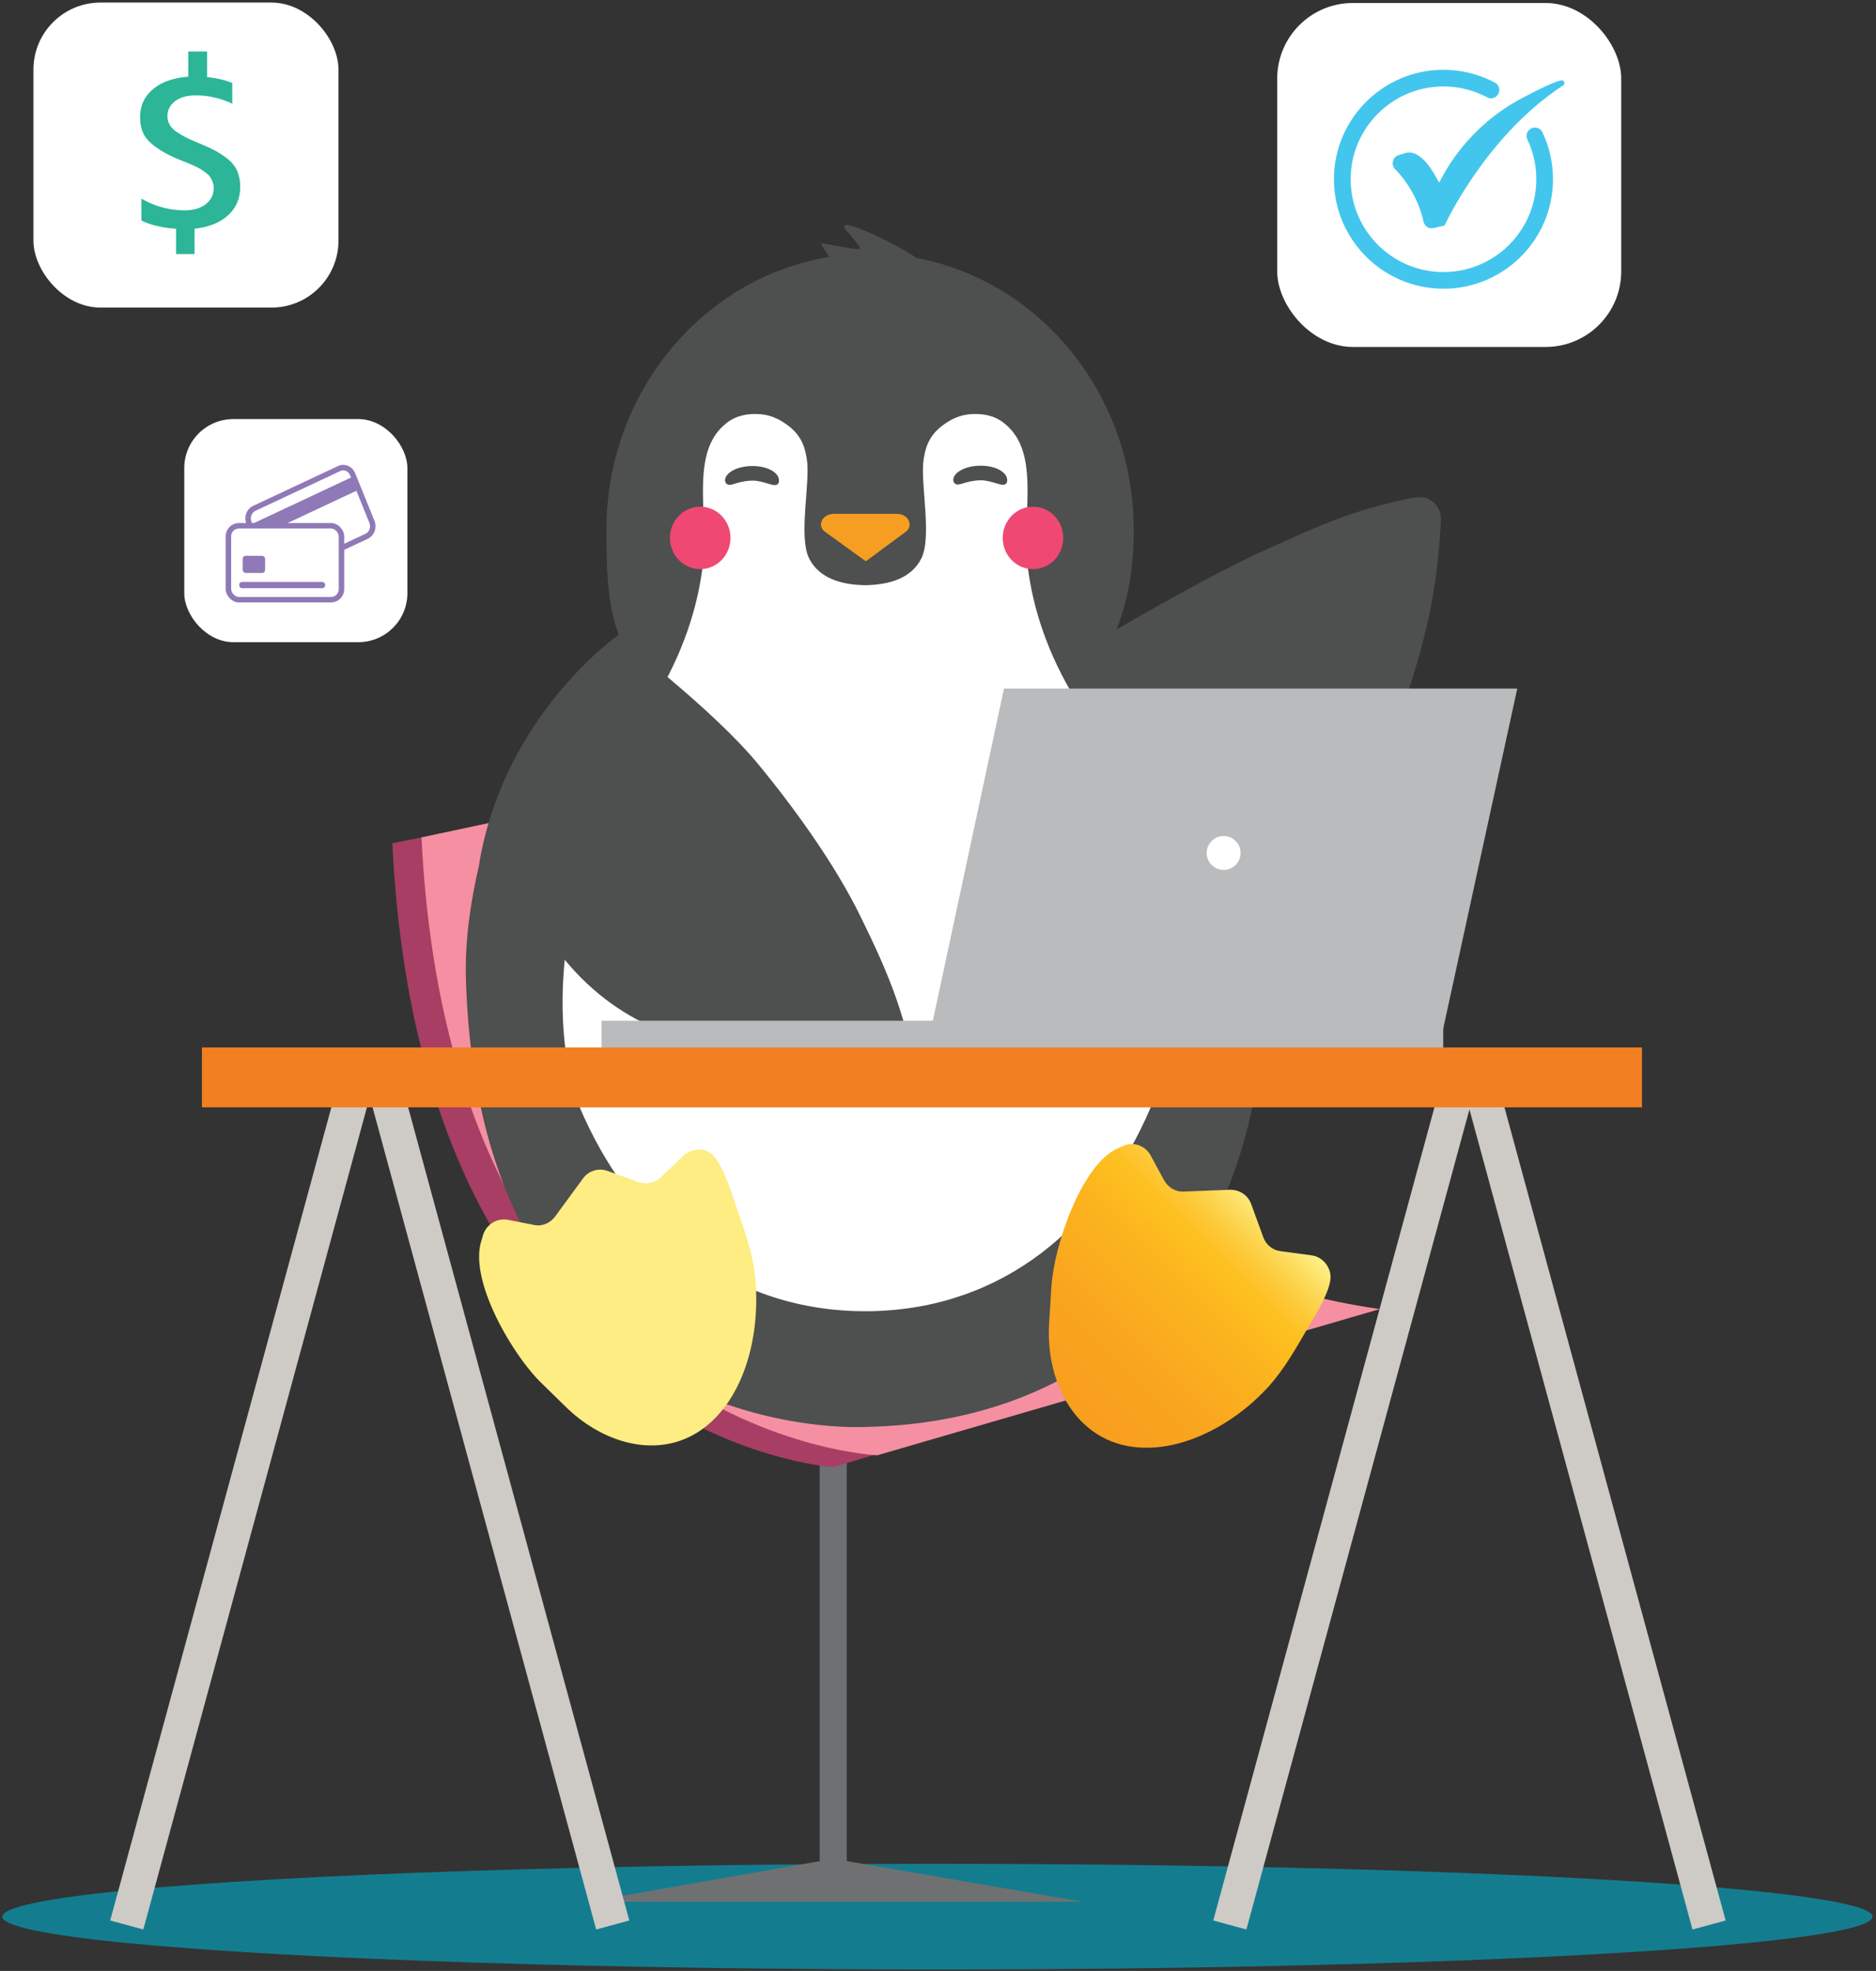 <?xml version="1.0" encoding="UTF-8"?> <svg xmlns="http://www.w3.org/2000/svg" width="394" height="414"><rect width="100%" height="100%" fill="#333333" stroke="none"/><defs><linearGradient id="a" x1="71.622%" x2="10.174%" y1="17.806%" y2="84.055%"><stop offset="0%" stop-color="#FDED82"></stop><stop offset="0%" stop-color="#FDEC80"></stop><stop offset="9%" stop-color="#FDD856"></stop><stop offset="17%" stop-color="#FDC938"></stop><stop offset="24%" stop-color="#FDC125"></stop><stop offset="29%" stop-color="#FEBE1F"></stop><stop offset="41%" stop-color="#FCB51F"></stop><stop offset="75%" stop-color="#F9A51F"></stop><stop offset="100%" stop-color="#F99F1F"></stop></linearGradient><linearGradient id="b" x1="-1137.03%" x2="-1200.259%" y1="11.303%" y2="78.811%"><stop offset="0%" stop-color="#FDED82"></stop><stop offset="0%" stop-color="#FDEC80"></stop><stop offset="9%" stop-color="#FDD856"></stop><stop offset="17%" stop-color="#FDC938"></stop><stop offset="24%" stop-color="#FDC125"></stop><stop offset="29%" stop-color="#FEBE1F"></stop><stop offset="41%" stop-color="#FCB51F"></stop><stop offset="75%" stop-color="#F9A51F"></stop><stop offset="100%" stop-color="#F99F1F"></stop></linearGradient></defs><g fill="none" fill-rule="evenodd"><g transform="translate(.5 47.263)"><ellipse cx="196.38" cy="355.337" fill="#00ABC8" fill-rule="nonzero" opacity=".62" rx="196.38" ry="11.1"></ellipse><path stroke="#6F7072" stroke-width="5.68" d="M174.49 237.107v110.46"></path><g fill="#6F7072" fill-rule="nonzero"><path d="m131.28 351.497 43.21-7.6 44.09 7.6z"></path><path d="m174.5 344.617 35.78 6.17h-70.86l35.08-6.17m0-1.44-51.36 9.03h103.75l-52.39-9.03Z"></path></g><path fill="#A83E64" fill-rule="nonzero" d="m281.73 228.947-107.23 31.96s-86.47-5.24-92.6-131.04l89.46-17.84s8.92 102.22 110.38 116.92h-.01Z"></path><path fill="#F490A1" fill-rule="nonzero" d="m289.28 227.717-105.53 30.71s-89.56-3.78-95.73-129.79l88.44-18.91s11.36 103.3 112.81 117.99h.01Z"></path><g transform="translate(97.325)"><path fill="#4E4F4F" d="M106.265 105.867c11.35-11.14 49.79-32.37 61.8-37.69 11.06-4.9 16.62-7.72 28.73-10.46l2.65-.49c2.87-.53 5.48 1.75 5.35 4.66l-.07 1.54c-.9 15.65-3.79 25.98-9.01 41.21-2.61 7.58-6.55 19.03-14.08 32.3-2.52 4.45-28.97 35.11-39.15 38.43-12.77 4.16-24.46 3.68-36.54-11.36-18.71-23.28-10.42-43.74.93-54.88"></path><path fill="#4E4F4F" d="M165.345 134.477c-.04-.29-.09-.57-.13-.86-5.15-29.51-26.76-44.98-29.02-47.39 2.95-7.23 4.09-14.14 4.09-22.18 0-28.5-19.71-52.26-45.6-57.11-4.97-3.37-14.46-7.67-15.08-6.83-.28.39.08.8 1.17 2.04.64.73 2.15 2.44 2.02 2.85-.47.26-4.48-.51-5.99-.8-.76-.15-1.3-.25-1.55-.28l-.71-.07 1.75 2.86c-26.46 4.35-46.76 28.4-46.76 57.33 0 7.33.09 15.3 2.58 22.05 0 0-23.79 16.46-29.22 47.61-.04.29-.09.58-.13.86-1.78 7.68-2.99 15.75-2.73 24.06 3.07 98.85 84.02 93.85 84.02 93.85 44.78-.88 82.97-28.95 84.02-93.94.13-8.32-.95-16.38-2.73-24.06v.01Z"></path><path fill="#FFF" fill-rule="nonzero" d="M40.535 98.287c12.25-21.04 9.36-38.18 9.33-39.07-.23-7.72.06-13.78 4.9-17.62 2.05-1.62 4.46-2.02 6.86-1.87 2.88.18 4.76 1.44 6.02 2.37 3.27 2.41 3.69 5.4 3.98 7.12.79 4.71-1.82 16.17.48 20.81 2.09 4.21 6.85 5.57 11.79 5.63 4.95-.06 9.7-1.42 11.79-5.63 2.3-4.64-.31-16.1.48-20.81.29-1.72.71-4.7 3.98-7.12 1.26-.93 3.14-2.19 6.02-2.37 2.41-.15 4.82.25 6.86 1.87 4.84 3.84 5.14 9.89 4.9 17.62-.03.88-2.99 18.07 9.33 39.07 31.17 53.14 16.69 86.83 16.69 86.83-10.76 25.44-31.25 42.51-58.85 43.04h-2.41c-27.6-.53-48.1-17.6-58.85-43.04 0 0-14.89-32.57 16.69-86.83h.01Z"></path><path fill="#EF4872" fill-rule="nonzero" d="M49.235 72.287c3.51 0 6.36-2.94 6.36-6.56 0-3.62-2.85-6.56-6.36-6.56-3.51 0-6.36 2.94-6.36 6.56 0 3.62 2.85 6.56 6.36 6.56Z"></path><path fill="#F69E21" fill-rule="nonzero" d="M83.925 60.677h6.64c2.39 0 3.54 2.47 1.86 3.75l-8.41 6.21-8.59-6.21c-1.77-1.28-.53-3.75 1.86-3.75h6.64Z"></path><path fill="#EF4872" fill-rule="nonzero" d="M119.125 72.287c3.51 0 6.36-2.94 6.36-6.56 0-3.62-2.85-6.56-6.36-6.56-3.51 0-6.36 2.94-6.36 6.56 0 3.62 2.85 6.56 6.36 6.56Z"></path><path fill="#4E4F4F" d="M11.855 140.127c20.99 43.96 62.17 30.98 70.9 32.32l.48.07 11.53 7.89c-2.16-13.79-5.48-22.22-12.01-35.46-5.16-10.47-13.33-21.95-21.27-31.61-9.72-11.83-29.62-26.78-29.62-26.78"></path><path fill="#B9BBBD" fill-rule="nonzero" d="M220.835 97.367h-107.8l-15.55 72.62h107.54z"></path><circle cx="159.165" cy="131.907" r="3.56" fill="#FFF" fill-rule="nonzero"></circle><g fill="#4E4F4F" fill-rule="nonzero"><path d="M108.125 50.557c3.15 0 5.59 1.35 5.59 3.06 0 .36-.09.63-.36.81-.45.27-1.08.09-1.98-.18-.9-.27-2.07-.63-3.24-.63-1.17 0-2.43.27-3.33.54-.63.18-1.08.36-1.53.36-.18 0-.36-.09-.54-.18-.18-.18-.36-.45-.36-.81.09-1.62 2.61-2.97 5.77-2.97h-.02ZM60.195 50.627c3.15 0 5.59 1.35 5.59 3.06 0 .36-.09.63-.36.81-.45.27-1.08.09-1.98-.18-.9-.27-2.07-.63-3.24-.63-1.17 0-2.43.27-3.33.54-.63.18-1.08.36-1.53.36-.18 0-.36-.09-.54-.18-.18-.18-.36-.45-.36-.81.09-1.62 2.61-2.97 5.77-2.97h-.02Z"></path></g><path fill="#B9BBBD" fill-rule="nonzero" d="M205.285 173.576H28.505v-6.43h176.78z"></path></g><path stroke="#CECAC6" stroke-width="7.21" d="m310.96 182.497 47.48 174.59M305.27 182.497l-47.48 174.59M80.71 182.497l47.48 174.59M73.6 182.497l-47.48 174.59"></path><path fill="#F27F21" fill-rule="nonzero" d="M344.35 185.337H41.91v-12.58h302.44z"></path><g fill-rule="nonzero"><path fill="url(#a)" d="m120.203 29.749-.47 7.53c-.95 13.31 6.16 26.41 20.19 26.51 9.1.1 18.48-5.19 24.83-11.74 3.32-3.33 5.88-7.53 8.25-11.64 1.52-2.74 6.26-9.69 5.78-13.01-.28-2.05-1.89-3.72-3.89-4.01l-6.54-.88c-1.71-.2-3.13-1.37-3.7-3.03l-2.46-6.75c-.66-1.96-2.46-3.13-4.45-3.13l-9.76.39c-1.71.1-3.32-.88-4.17-2.45l-2.75-5.09c-1.14-2.15-3.7-3.03-5.78-2.05l-1.14.49c-7.58 3.33-13.37 20.35-13.93 28.86h-.01Z" transform="translate(100.127 193.048)"></path><path fill="url(#b)" d="m13.023 50.139 5.31 5.19c9.38 9.1 23.6 11.84 32.7.59 5.88-7.24 7.77-18 7.01-27.2-.38-4.79-1.9-9.49-3.51-13.99-1.04-2.93-3.32-11.15-6.07-12.91-1.71-1.08-3.98-.78-5.5.59l-4.83 4.6a4.501 4.501 0 0 1-4.64.98l-6.54-2.35c-1.9-.68-3.98 0-5.12 1.57l-5.88 8.02c-1.04 1.37-2.75 2.15-4.45 1.76l-5.5-1.08c-2.27-.39-4.55.98-5.21 3.33l-.38 1.27c-2.46 8.41 6.63 23.77 12.61 29.64v-.01Z" transform="translate(100.127 193.048)"></path></g></g><rect width="46.86" height="46.86" x="38.7" y="88.03" fill="#FFF" fill-rule="nonzero" rx="10.3"></rect><g fill-rule="nonzero" transform="translate(268.24 .63)"><rect width="72.25" height="72.25" fill="#FFF" rx="15.88"></rect><g fill="#43C6ED" stroke="#FFF" stroke-width="1.15"><path d="M35.13 60.58c-12.99.12-23.66-10.35-23.78-23.34-.12-12.99 10.35-23.66 23.35-23.78 3.93-.04 7.84.92 11.29 2.76 1.13.6 1.56 2.01.96 3.14a2.325 2.325 0 0 1-3.14.96c-2.77-1.48-5.9-2.24-9.06-2.21-10.43.1-18.84 8.66-18.74 19.09.1 10.43 8.66 18.84 19.09 18.74 10.43-.1 18.84-8.66 18.74-19.09-.03-2.78-.64-5.45-1.82-7.93a2.33 2.33 0 0 1 1.1-3.1c1.16-.55 2.55-.06 3.1 1.1 1.47 3.1 2.24 6.43 2.27 9.89.12 12.99-10.35 23.66-23.35 23.78l-.01-.01Z"></path><path d="M60.65 16.13c-.57-.69-.95-1.15-9.46 3.32-6.26 3.29-11.63 8.21-15.51 14.22-.61.95-1.17 1.9-1.68 2.85-1.41-2.56-4.2-6.87-7.74-5.38-.21.05-.66.16-1.13.34-.72.28-1.24.92-1.4 1.7-.16.8.08 1.61.65 2.16 1.53 1.47 4.71 5.6 5.78 10.68.23 1.11 1.18 1.88 2.24 1.87.11 0 .23-.01.34-.03l.61-.1 2.22-.54.2-.44c.08-.19 8.66-18.64 24.62-29l.14-.09.1-.13c.35-.45.37-1.04.03-1.45l-.01.02Z"></path></g></g><rect width="64.07" height="64.07" x="7.02" y=".54" fill="#FFF" fill-rule="nonzero" rx="14.08"></rect><path fill="#2CB697" fill-rule="nonzero" d="M48.07 45.05c1.6-1.55 2.38-3.45 2.38-5.81 0-1.26-.23-2.4-.67-3.39-.44-.98-1.12-1.82-2.01-2.51-.96-.73-1.87-1.33-2.7-1.76-.85-.44-1.94-.94-3.24-1.48-1.11-.46-1.92-.82-2.47-1.09-.56-.27-1.21-.63-1.93-1.09-.8-.5-1.36-1.02-1.71-1.58a3.57 3.57 0 0 1-.55-1.95c0-1.3.56-2.37 1.67-3.19 1.04-.77 2.48-1.16 4.26-1.16 2.68 0 5.26.59 7.68 1.74v-4.34c-1.34-.56-2.92-.95-4.68-1.18l-.61-.08v-5.37h-3.95v5.29l-.63.07c-2.94.31-5.3 1.23-6.99 2.75-1.68 1.5-2.49 3.37-2.49 5.71 0 2.19.62 3.86 1.91 5.1 1.35 1.3 3.21 2.47 5.53 3.47.29.13.77.33 1.45.6.7.28 1.19.47 1.47.59.3.12.71.31 1.27.58.58.28.99.5 1.26.68.26.17.57.39.92.65.42.32.73.62.93.94.18.28.34.6.48.95.15.39.23.81.23 1.26 0 1.46-.59 2.64-1.75 3.5-1.1.82-2.54 1.23-4.29 1.23-3.26 0-6.33-.83-9.15-2.46v4.6c1.8.88 4.04 1.45 6.64 1.68l.64.06v5.3h3.89v-5.32l.61-.08c2.77-.37 4.99-1.34 6.6-2.9v-.01Z"></path><g transform="translate(47.97 98.222)"><path stroke="#8F79B6" stroke-width="1.15" d="m29.05 14.418-17.87 8.38c-1.07.5-2.33-.03-2.8-1.18l-4.07-10.04c-.47-1.15.03-2.51 1.1-3.01L23.28.188c1.07-.5 2.33.03 2.8 1.18l4.07 10.04c.47 1.15-.03 2.51-1.1 3.01Z"></path><path fill="#8F79B6" fill-rule="nonzero" d="M27.15 4.738 5.48 14.908l-1.13-2.78 21.67-10.17z"></path><rect width="23.75" height="15.53" y="12.218" fill="#FFF" fill-rule="nonzero" stroke="#8F79B6" stroke-width="1.15" rx="2.21"></rect><rect width="4.71" height="3.6" x="3" y="18.528" fill="#8F79B6" fill-rule="nonzero" rx=".64"></rect><rect width="18.04" height="1.31" x="2.27" y="24.018" fill="#8F79B6" fill-rule="nonzero" rx=".57"></rect></g></g></svg> 